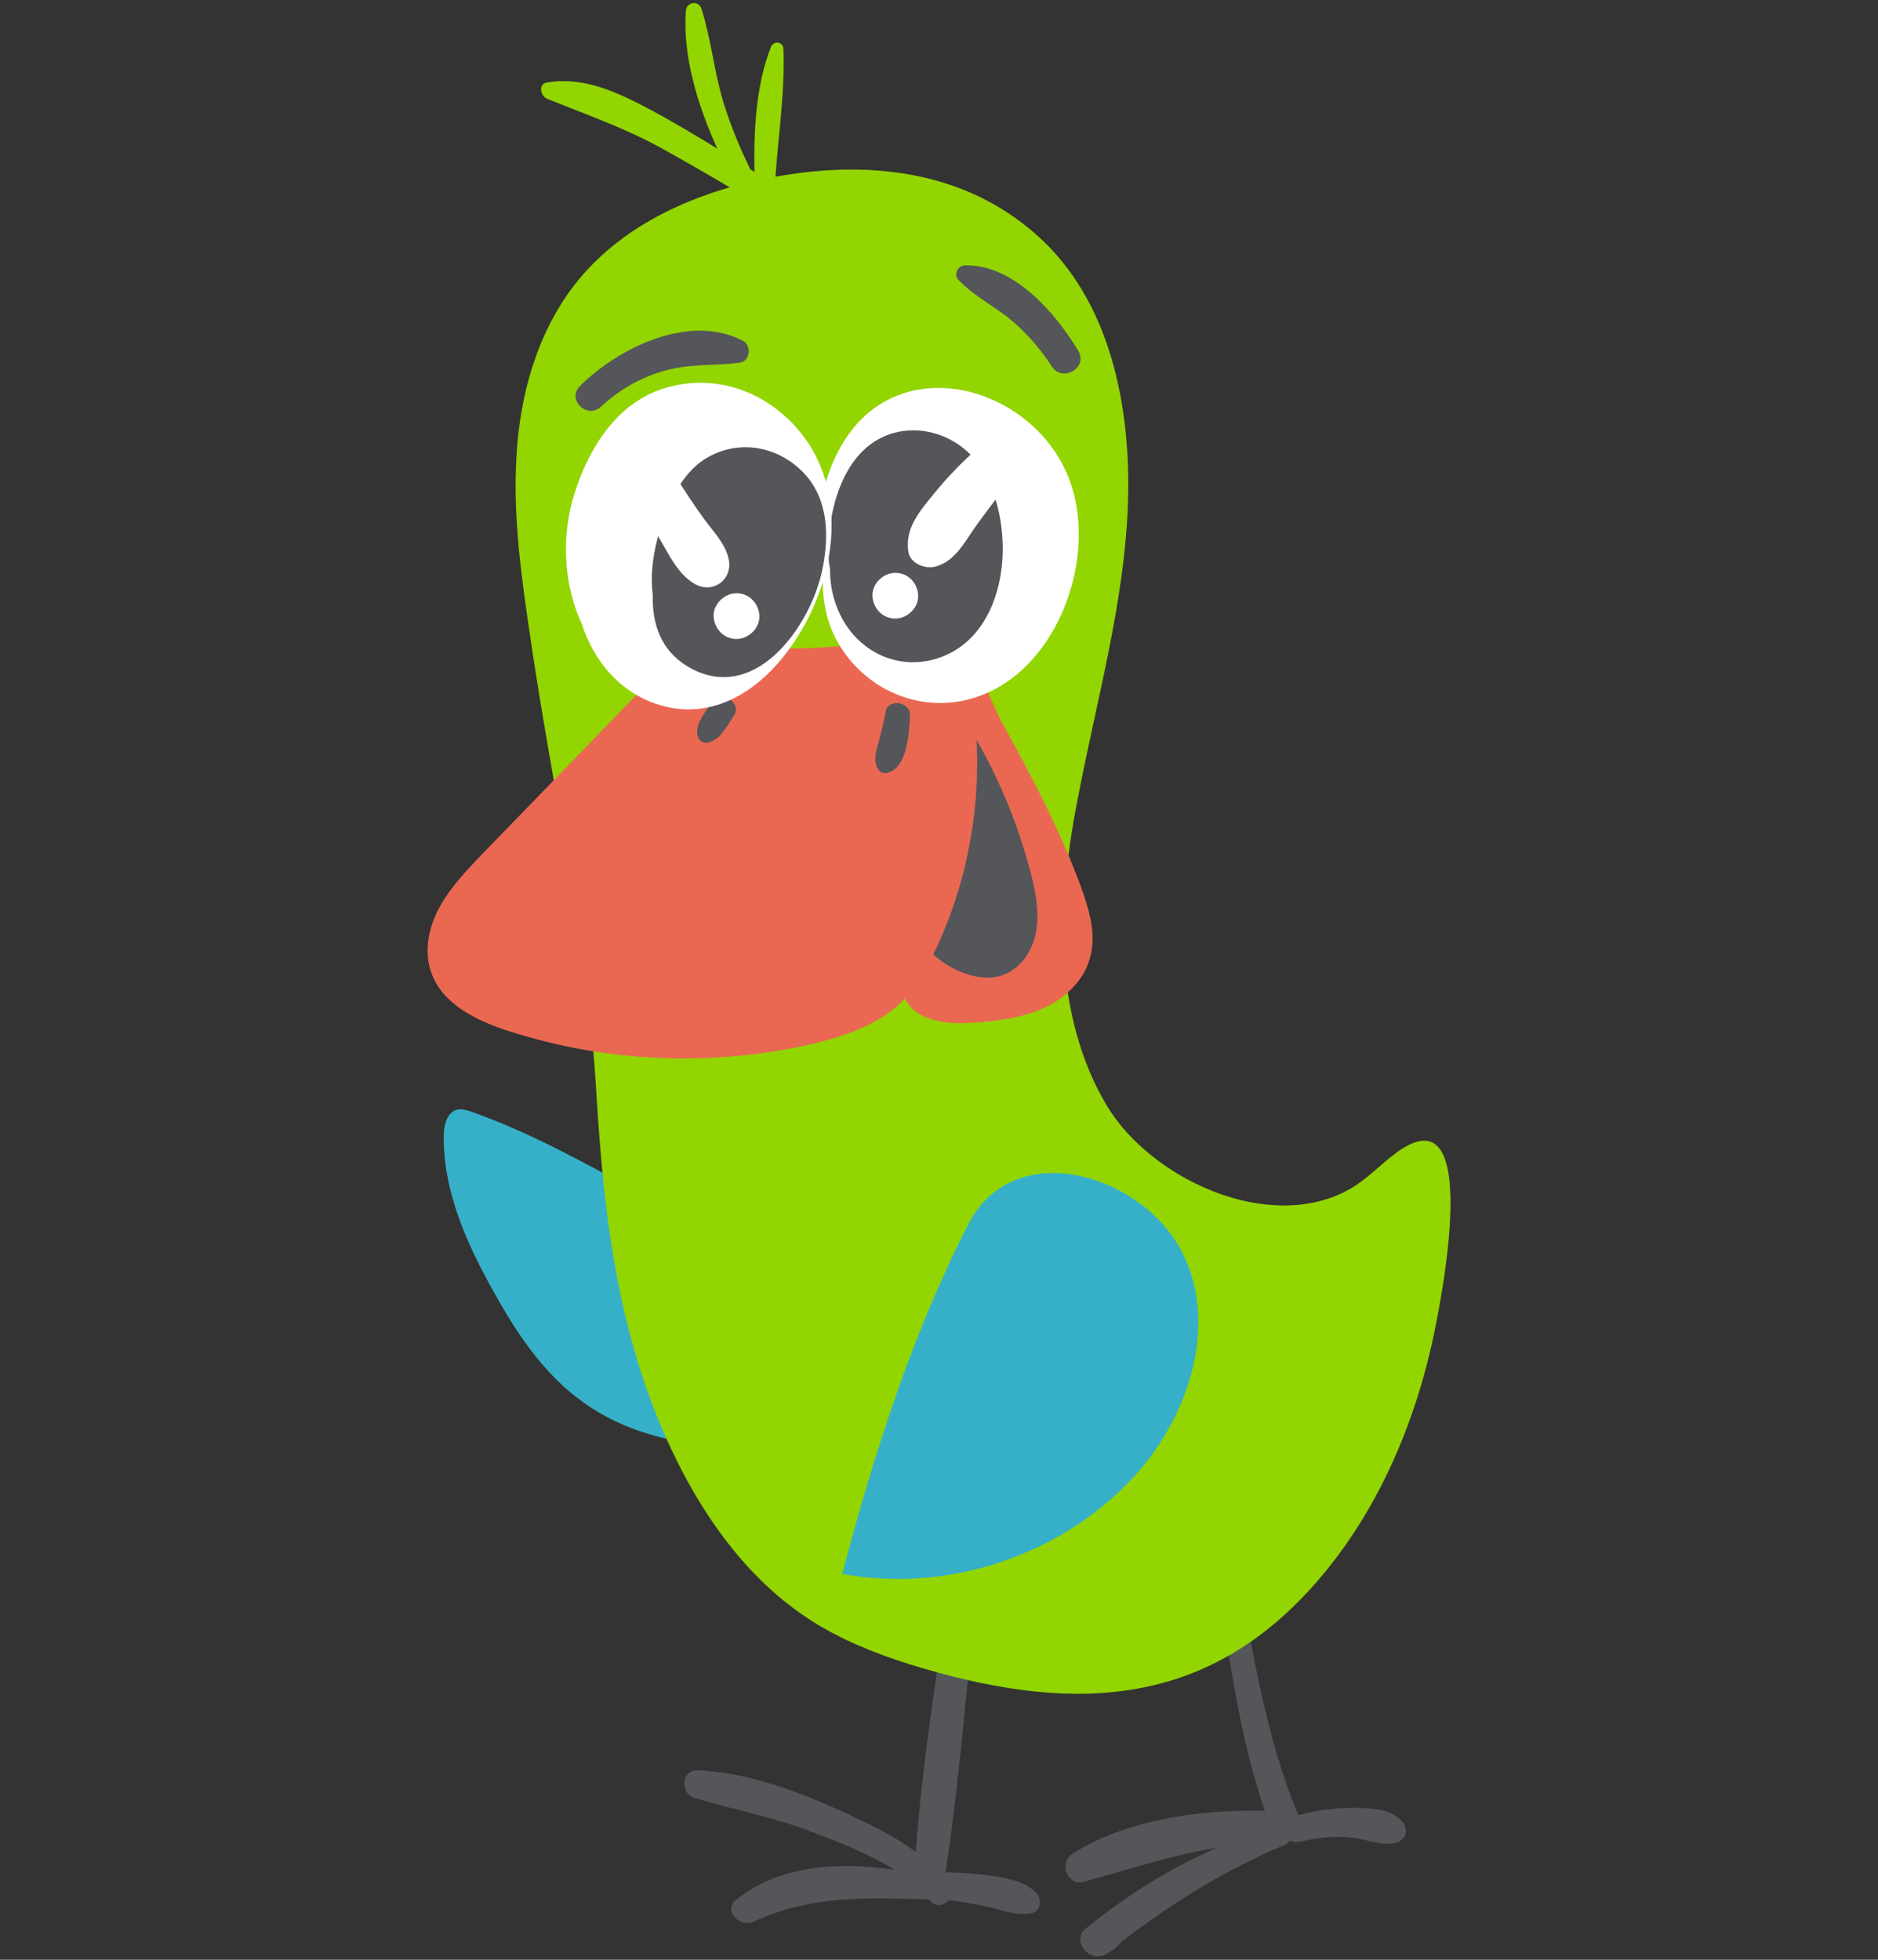 <?xml version="1.0" encoding="utf-8"?>
<!-- Generator: Adobe Illustrator 25.2.3, SVG Export Plug-In . SVG Version: 6.00 Build 0)  -->
<svg version="1.1" id="Layer_1" xmlns="http://www.w3.org/2000/svg" xmlns:xlink="http://www.w3.org/1999/xlink" x="0px" y="0px"
	 viewBox="0 0 460 480" style="enable-background:new 0 0 460 480;" xml:space="preserve">
<rect x="0" y="0" width="460" height="480" fill="#333333" stroke="none"/>
<style type="text/css">
	.st0{fill:#93D500;}
	.st1{fill:#36B0C9;}
	.st2{fill:#54565A;}
	.st3{fill:#EA6852;}
	.st4{fill:#FFFFFF;}
</style>
<g>
	<g>
		<path class="st0" d="M134,20.2c-2.3,0.4-1.6,3.3,0,4c9.7,3.9,19.2,7.2,28.4,12.3c6.3,3.5,12.5,7.1,18.7,10.8
			c0.8,1.5,1.7,3,2.5,4.4c0.4,0.7,1,1,1.5,1.1c0,0.8,0.1,1.7,0.1,2.5c0.1,2.7,4.3,2.8,4.3,0c0-1.2,0-2.4,0-3.6c2.5-0.2,4-4,1.3-5.7
			c-0.3-0.2-0.7-0.4-1-0.7c0.7-11.2,2.5-22.3,2.1-33.3c-0.1-1.9-2.5-2.1-3.1-0.4c-3.6,9.2-4.2,20.1-4,30.5c-0.3-0.2-0.7-0.4-1-0.6
			c-2.6-5.3-4.8-10.7-6.6-16.4c-2.3-7.6-3-15.5-5.4-23c-0.7-2.1-3.6-1.6-3.8,0.5c-0.8,11.1,2.8,23,7.7,33.8
			c-5.4-3.3-10.9-6.6-16.5-9.6C151.2,22.6,143.1,18.7,134,20.2z"/>
	</g>
	<g>
		<g>
			<path class="st1" d="M143.2,343.7c19.1,13.5,44.8,11.5,68,8.8l-13.4-41.7c-29.1-8.8-53.7-28.4-82.3-38.5
				c-1.2-0.4-2.4-0.8-3.6-0.5c-2.4,0.7-3.2,3.7-3.2,6.3c-0.2,13.3,5.4,26.1,11.9,37.7C126.4,326.4,133.3,336.8,143.2,343.7z"/>
		</g>
		<g>
			<path class="st2" d="M253.9,463.7c1.4,1.5,1,4.5-1.3,4.9c-3.7,0.7-6.9-0.7-10.4-1.5c-3.2-0.7-6.5-1.3-9.8-1.7
				c-1.1,1.4-3.5,1.8-4.8-0.1c0,0-0.1-0.1-0.1-0.1c-15.5-0.3-28.2-1.2-43,5.5c-3.3,1.5-7.5-2.8-4.2-5.4c10.5-8.5,25.4-9.4,38.9-7.3
				c-6.7-4.2-15-7.3-21.1-9.6c-9.2-3.5-18.8-5.2-28.1-8.1c-3.5-1.1-3.1-6.9,0.9-6.7c12.4,0.5,24.7,5.2,35.9,10.3
				c5.8,2.7,12.2,5.7,17.5,9.7c1.9-25.9,6.5-51.9,10.2-77.5c0.5-3.4,6.5-2.7,6.1,0.8c-3.2,27.2-4.9,54.7-9,81.7
				c3.7,0,7.3,0.3,11,0.8C246.6,460,251.1,460.7,253.9,463.7z"/>
		</g>
		<g>
			<path class="st2" d="M265.5,460.9c11.5-3.2,21.7-6.5,32.7-8.4c-11.6,5.1-22.3,11.7-32.3,19.9c-3.6,3,1,8.4,4.8,6.3
				c2.3-1.3,2.6-1.4,4-3.1c12.3-9.5,25.6-17.7,39.9-23.7c0.5-0.2,0.8-0.5,1.1-0.9c0.2,0,0.3-0.1,0.5-0.1c0.6,0.3,1.3,0.4,2.1,0.2
				c4.3-1,8.6-1.5,13-1c3.7,0.4,7.4,2.3,11,1.1c2.2-0.8,2.7-3.1,1.3-4.9c-2.7-3.4-8.2-3.5-12.3-3.5c-4.5,0-9,0.6-13.3,1.8
				c-6.7-16.2-10-33.3-13.1-50.5c-0.6-3.6-5.9-2-5.4,1.5c2.4,16.3,5,32.3,10.3,47.9c-15.9-0.3-33.9,2.1-47.2,10.6
				C259.3,456.4,261.4,462,265.5,460.9z"/>
		</g>
		<g>
			<path class="st0" d="M264.6,192.5c4.4-22.3,10.5-44.4,11.6-67.2c1.1-23.3-3.3-49.6-20.7-66.3c-16.9-16.1-39.4-19.7-62-16.3
				c-20.1,3-40.4,11.1-52.8,27.1c-9.2,11.9-13.4,27.1-14.2,42.1c-0.9,15,1.3,30,3.5,44.9c5.3,36.2,13.8,73.3,16,109.8
				c1.9,31.7,5.4,62.1,19.8,91.2c7.6,15.3,18.1,29.5,32.4,38.8c7.5,4.9,16,8.3,24.5,11c38,11.8,71.3,11.6,98.7-18.9
				c15.1-16.8,24.5-38,29.4-59.9c2.1-9.5,12.7-62-8.6-46.6c-4,2.9-7.4,6.7-11.7,9.1c-19.7,11-48.5-2.6-59.2-20.2
				c-10.6-17.4-12.5-39.9-9.8-59.7C262.2,204.9,263.4,198.4,264.6,192.5z"/>
		</g>
		<g>
			<path class="st3" d="M221.7,244.6c2.7,5.6,10.3,6.3,16.5,5.9c5.8-0.4,11.7-1.1,17-3.4c5.3-2.3,10.1-6.6,11.7-12.2
				c1.8-5.9-0.1-12.1-2.2-17.9c-5.2-14-12.2-27.2-19.4-40.3c-3.4-6.2-7.8-22-15.7-13.7c-5.6,5.9-6.2,19.5-6.9,27
				c-1.3,14.5-4.3,32.8-2.1,47.2C220.7,239.8,220.7,242.3,221.7,244.6z"/>
		</g>
		<g>
			<path class="st2" d="M237.2,238.7c2.6,0.8,5.5,1.1,8.2,0.2c4.6-1.5,7.6-6.1,8.4-10.8c0.8-4.7-0.1-9.6-1.3-14.2
				c-3.7-14.2-9.7-27.8-17.8-40c-1.6-2.4-3.6-5-6.5-5.2c-2.8-0.2-5.2,2-7.2,4c-4.9,5-13.4,10.8-13.8,18.4
				c-0.5,7.8,6.5,18.6,9.7,25.5C221.3,225.9,227.3,235.7,237.2,238.7z"/>
		</g>
		<g>
			<path class="st3" d="M107.6,222.3c-2.6,4.8-3.8,10.6-2,15.8c2.7,7.9,11.3,12,19.2,14.5c23.7,7.6,49.4,8.7,73.6,3.2
				c8.7-2,17.6-5,23.6-11.6c2.7-2.9,4.6-6.4,6.4-10c10.3-20.9,13.5-45.3,8.9-68.1c6.9-1.4,7.8-6.1,11.3-12.1
				c0.9-1.5,1.7-3.5,0.6-4.8c-1.4-1.6-4-0.3-5.8,0.9c-6.4,4.1-14.2,5.2-21.7,6.3c-17.5,2.3-35.8,4.6-52.4-1.3
				c-3.1-1.1-7.1-2.3-9.4,0.1c-2.3,2.4-0.7,7,0.9,9.9c-14.3,14.8-28.6,29.6-43,44.4C114,213.5,110.2,217.5,107.6,222.3z"/>
		</g>
		<g>
			<path class="st1" d="M278,361.4c13.6-15,20.8-38,11-55.7c-10.1-18.3-40.7-27.4-51.8-5.9c-13.7,26.7-23.3,56.7-30.9,85.7
				C232.2,390.3,260.3,380.9,278,361.4z"/>
		</g>
		<g>
			<path class="st2" d="M257.6,89.7c2.6,4.1,9,0.4,6.5-3.8c-5.6-9.3-15.8-21.2-27.8-20.9c-1.8,0.1-2.8,2.3-1.5,3.6
				c3.5,3.6,7.9,6,11.9,9C251,81,254.6,85.1,257.6,89.7z"/>
		</g>
		<g>
			<path class="st2" d="M176.2,180.3c1.4-1.4,2.4-3.3,3.5-4.9c2.3-3.4-3.3-6.7-5.5-3.2c-1,1.5-2.1,3-2.9,4.6c-0.6,1.4-1,3.8,0.5,4.8
				C173.2,182.5,175.2,181.3,176.2,180.3z"/>
		</g>
		<g>
			<path class="st2" d="M217.3,189.3c5-1.1,5.4-10,5.6-14.1c0.2-3.4-5.5-4.2-6-0.8c-0.4,2.5-1.1,5-1.7,7.4c-0.6,2.1-1.4,4.6-0.1,6.6
				C215.6,189.2,216.4,189.5,217.3,189.3z"/>
		</g>
		<g>
			<g>
				<path class="st4" d="M238,171.1c20.6-5.9,30.9-33.7,24.2-52.9c-8.1-23.2-41.5-33.4-55.8-9.6c-5.8,9.7-7.6,22.6-4.9,34
					c0.1,5.5,1.2,10.8,4.4,15.9C212.8,169.4,225.8,174.6,238,171.1z"/>
			</g>
			<g>
				<path class="st2" d="M204.7,147.9c3.4,10.1,13.4,16.5,24.1,13.6c18.7-5.2,20.6-32.7,11.6-46.8c-6.5-10.2-21.1-12.9-29.7-3.6
					c-6,6.4-8.2,17.5-7.7,26c0,0.7,0.2,1.5,0.3,2.2C203.3,142.2,203.7,145.1,204.7,147.9z"/>
			</g>
			<g>
				<path class="st4" d="M229,138.8c4.9-1.2,7.3-6.1,10-9.9c2.8-3.9,5.8-7.8,8.8-11.6c4.4-5.6-2.4-12.8-7.9-7.9
					c-4.1,3.6-7.8,7.4-11.2,11.6c-3.5,4.3-7.1,8.4-6.2,14.2C223,138,226.5,139.4,229,138.8z"/>
			</g>
			<g>
				<path class="st4" d="M224.9,145.9c-0.1-3-2.4-5.6-5.6-5.6c-2.9,0-5.7,2.6-5.6,5.6c0.1,3,2.4,5.6,5.6,5.6
					C222.2,151.5,225,148.9,224.9,145.9z"/>
			</g>
		</g>
		<g>
			<g>
				<path class="st4" d="M164.1,173.3c11.9,2.3,22.1-4.7,28.9-13.9c12.2-16.3,16.2-41.4,0-56.8c-8.3-7.9-19.7-10.9-30.6-7.4
					c-11.4,3.7-18.1,14.5-21.6,25.4c-3.5,10.9-2.7,22.9,1.8,32.4c0.3,1.1,0.7,2.1,1.2,3.2C147.6,164.9,154.6,171.4,164.1,173.3z"/>
			</g>
			<g>
				<path class="st2" d="M168.2,163.1c16.2,9.9,30-9.1,33.1-23c1.8-8.1,1.8-17.4-4.1-23.9c-6.2-6.8-15.9-8.8-24-4.1
					c-6.7,3.9-10.2,12.5-12.1,19.6c-1.3,4.9-1.8,9.6-1.2,14.1C159.7,152.8,161.9,159.2,168.2,163.1z"/>
			</g>
			<g>
				<path class="st4" d="M170.5,143.2c4.4,2.2,9-1.4,8-6.2c-0.8-3.9-3.9-6.9-6.2-10.1c-2.3-3.2-4.5-6.5-6.6-9.9
					c-3.7-5.9-12.3-0.7-9.3,5.4c1.9,3.8,3.9,7.4,6,11C164.5,137.1,166.7,141.2,170.5,143.2z"/>
			</g>
			<g>
				<path class="st4" d="M186,150.9c-0.1-3-2.4-5.6-5.6-5.6c-2.9,0-5.7,2.6-5.6,5.6c0.1,3,2.4,5.6,5.6,5.6
					C183.3,156.5,186.1,153.9,186,150.9z"/>
			</g>
		</g>
		<g>
			<path class="st2" d="M147.2,99.6c4.9-4.5,10.6-7.7,17.2-9.2c5.6-1.3,11.3-0.8,16.9-1.6c2.5-0.4,2.8-4.2,0.7-5.3
				c-13-6.9-30.4,1.6-39.9,11C138.7,97.8,143.8,102.8,147.2,99.6z"/>
		</g>
	</g>
</g>
</svg>
